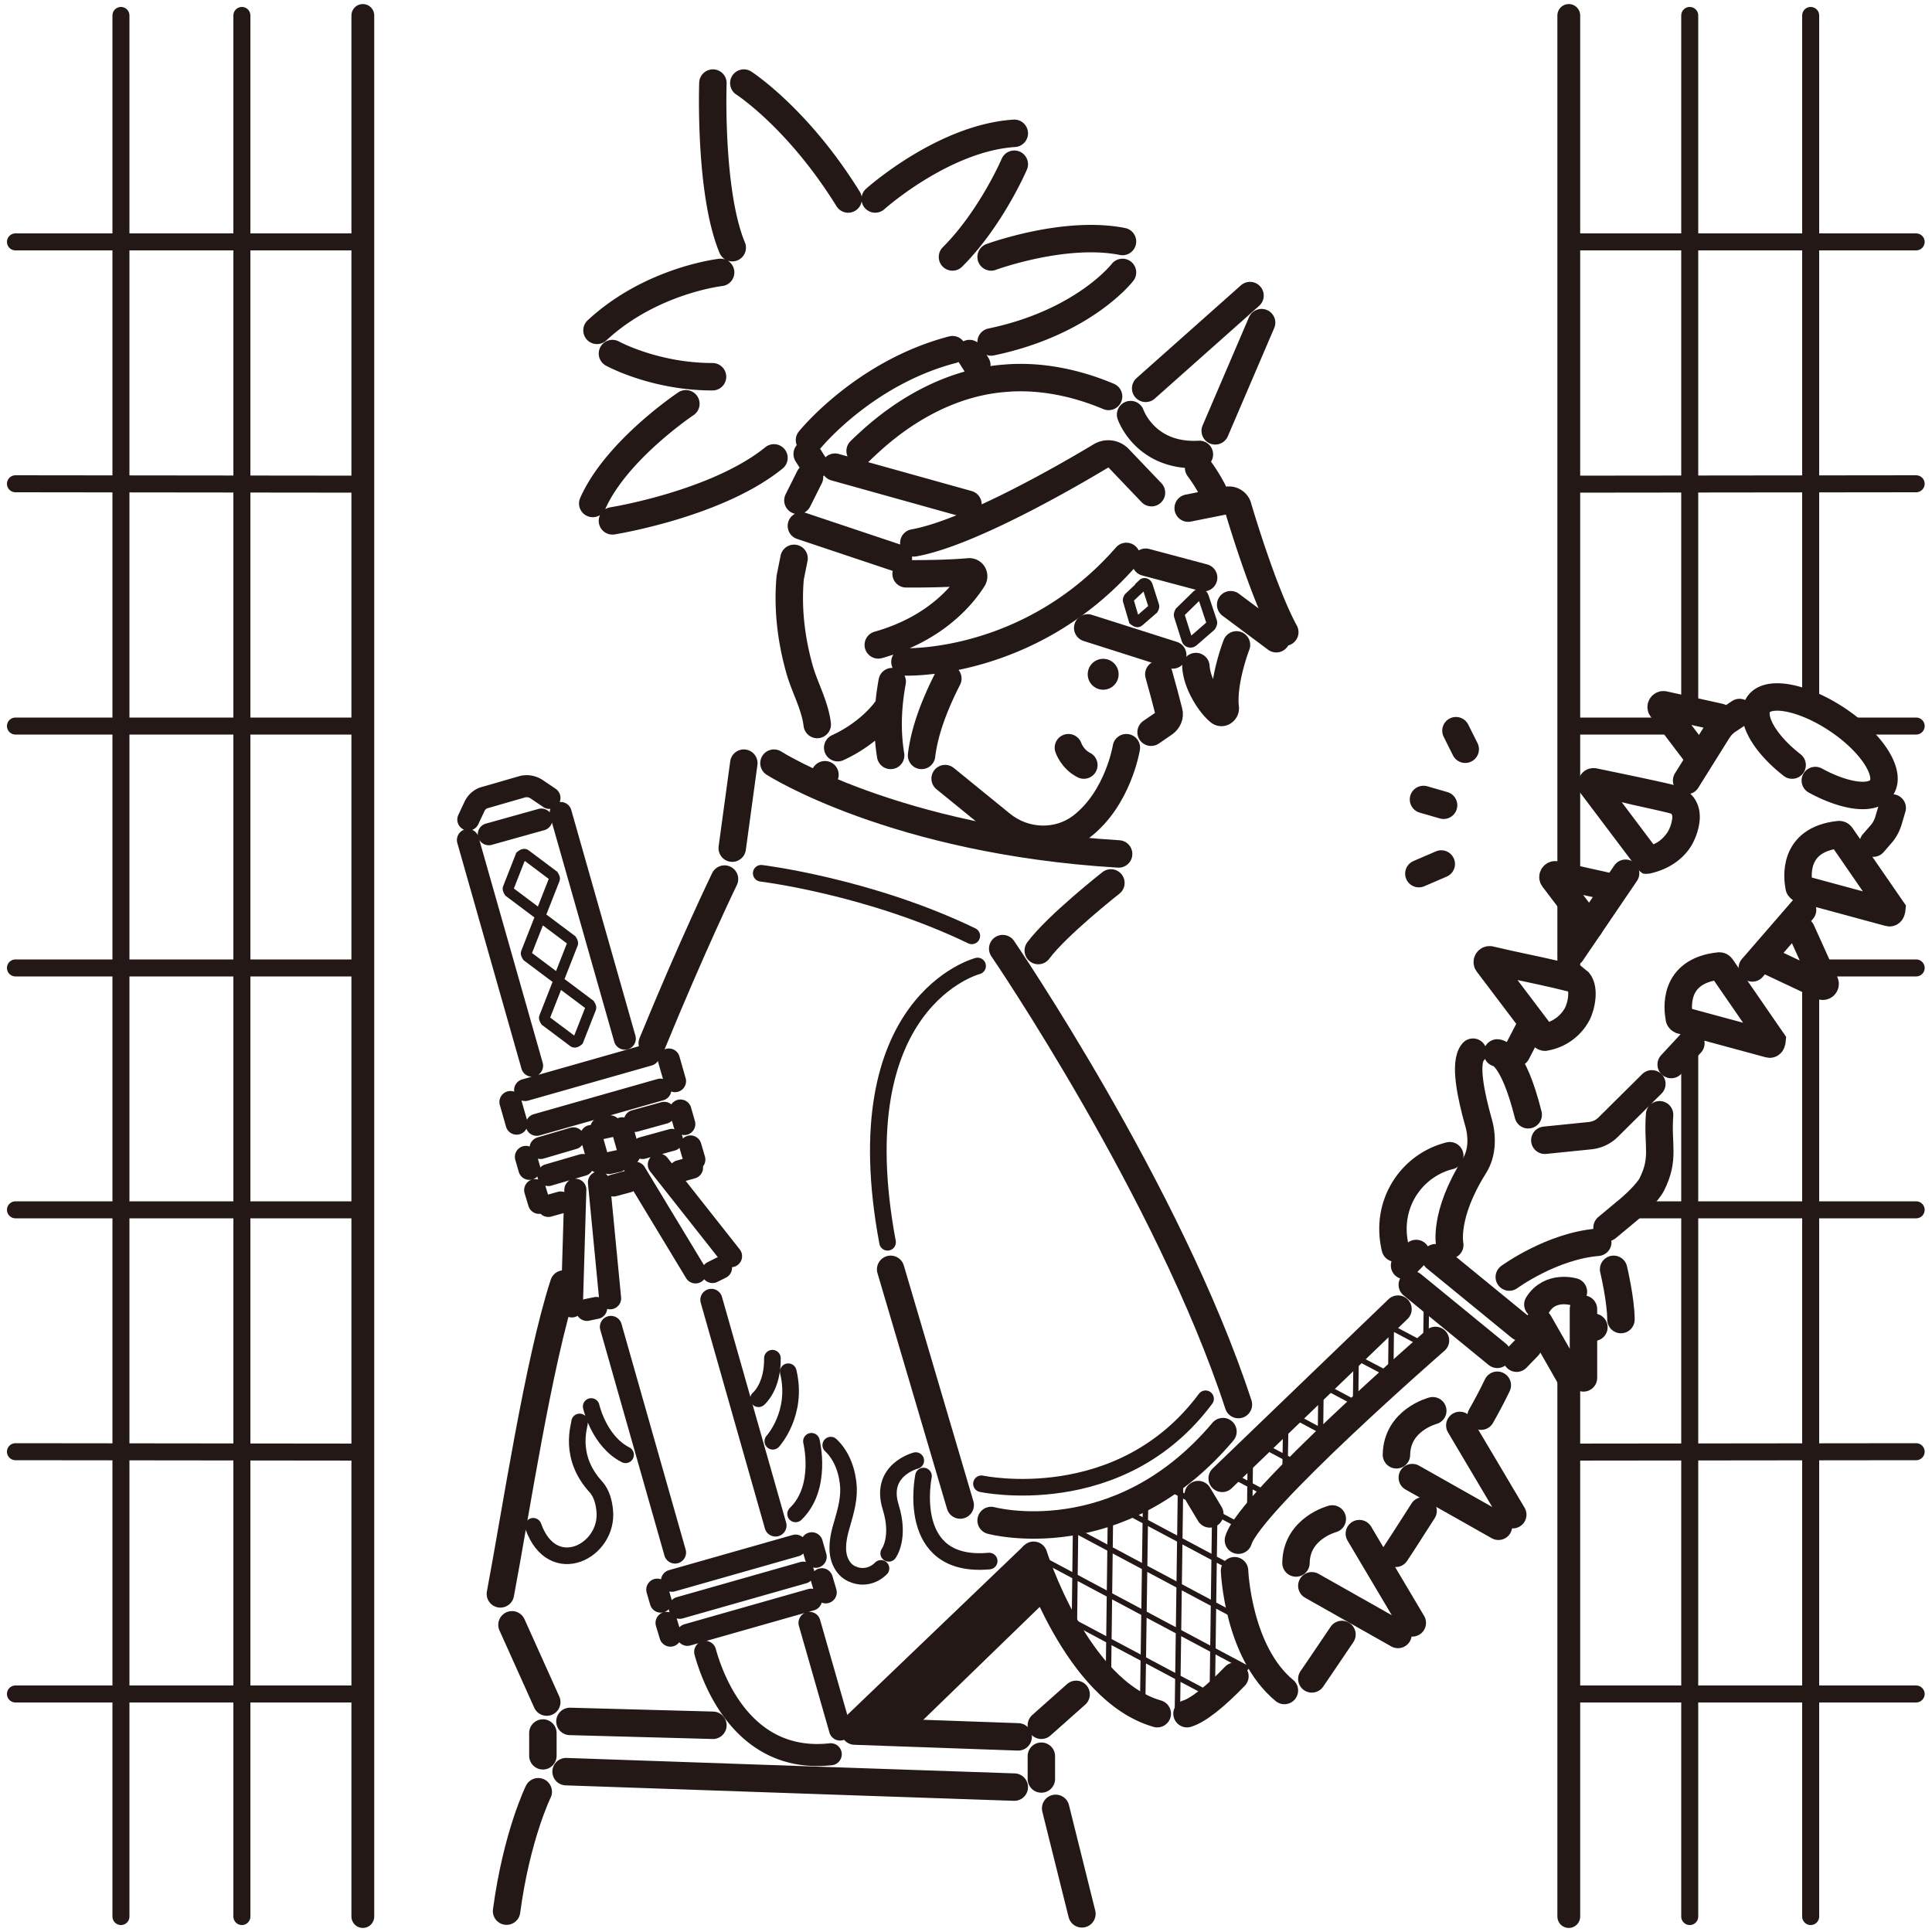 <svg xmlns="http://www.w3.org/2000/svg" viewBox="0 0 50 50"><defs><style>.cls-1{stroke-width:.28px}.cls-1,.cls-2,.cls-3,.cls-4,.cls-5,.cls-6,.cls-7,.cls-8{fill:none;stroke:#231815;stroke-linecap:round;stroke-miterlimit:10}.cls-2{stroke-width:.14px}.cls-10{fill:#231815}.cls-3{stroke-width:.43px}.cls-4{stroke-width:.44px}.cls-5{stroke-width:.57px}.cls-6{stroke-width:.59px}.cls-7,.cls-8{stroke-width:.71px}</style></defs><path style="fill:#fff" d="M0 0h50v50H0z" id="_背景"/><g id="_ライン_太_"><circle class="cls-10" cx="28.55" cy="17.45" r=".4"/><path class="cls-8" d="M29.99 17.45c.1.35.2.73.26.97.03.11-.02.22-.11.29l-.35.24M27.65 19.35s.1.3.4.45M37.3 22.36l-.58.25M37.36 20.84l-.52-.15M37.92 19.39l-.24-.48M19.25 19.75l-.3 2.2M20.03 19.75s3.12 2 8.92 2.35M28.75 22.85s-1.4 1.1-1.88 1.75M21.35 20.05l-.1.3M25.95 24.55s4.3 6.3 6.1 11.8M23.05 32.85l1.8 6.1M25.65 39.35s3.3.9 6-2.3M26.75 40.25s1.1 3.5 3.2 4.1M14.59 33.23c-.66 2.03-1.25 5.96-1.64 8.02M18.75 22.75s-.82 1.69-1.87 4.25M13.25 42.05l.9 2M22.12 44.8l4.23.15M14.75 44.55l3.7.1M14.65 45.85l7.79.27 3.81.13M14.05 44.85v.59M27.32 46.8l.68 2.73M13.93 46.37s-.56 1.14-.82 3.09"/><path class="cls-10" d="m21.7 44.6 4.8-4.6.6 1.4-3.3 3.2h-2.1z"/><path class="cls-8" d="M26.95 45.45v.59M26.95 44.65l.9-.8M29.15 19.35s-.21 1.31-1.16 2.04c-.62.47-1.48.43-2.08-.06l-1.45-1.18M36.55 33.25l2.2 1.8M37.15 32.55l2.2 1.8M36.65 32.44l-.3.31M39.55 34.84l-.3.31"/><path class="cls-7" d="M37.15 34.69s-4.8 4.18-5.1 5.17M31.95 40.65s.08 2.1 1.29 3.1"/><path class="cls-8" d="M38.33 36.65c.17-.3.31-.57.42-.8M36.12 40.2c.24-.36.47-.73.71-1.1M33.95 43.45s.31-.45.78-1.15"/><path class="cls-7" d="M39.06 33.05s1.09-.8 2.29-.9M41.76 32.85s.19.8.19 1.3M41.1 34.38l.15-.03"/><path class="cls-8" d="m31.01 38.68.3.5M36.18 33.88l-4.55 4.38M31.96 43.38c-.51.53-.95.88-1.24.97M37.52 32.22s-.17-.77.64-2.05c.21-.34.21-.78.09-1.17-.17-.61-.37-1.5-.13-1.77M41.59 31.77l.48-.4c.19-.15.57-.5.68-.72.34-.68.14-1 .2-1.8M39.98 29.51l1.18-.12c.18-.02.34-.1.46-.22l1.13-1.12M38.75 27.25s.4 0 .8 1.6"/><path class="cls-7" d="m33.95 41.04 2.23 1.26M35.18 39.69 36.55 42M34.48 39.31s-.93.24-.94 1.14M36.55 38.24l2.23 1.26M37.78 36.89l1.37 2.31M37.08 36.51s-.93.24-.94 1.14M39.83 34.23l.84 1.47M40.98 33.88v1.78M40.72 33.43s-.6-.18-.92.33"/><path class="cls-8" d="m29.8 12.75-.84-.88a.38.38 0 0 0-.47-.07c-.83.5-3.42 2-4.84 2.25M23.45 14.85s.97.01 1.62-.05c.1-.01.16.09.11.18-.26.41-.96 1.29-2.45 1.71M23.42 17.13s3.23.13 5.73-2.73M30.75 13.15l1-.2c.13-.03.26.05.29.18.18.61.72 2.33 1.21 3.23M31.85 15.65l1.18.88M32 16.69s-.37.95-.29 1.64c0 .08-.09.14-.15.09-.22-.17-.58-.7-.61-1.17M21.61 12.09l3.44.96M20.74 13.61l2.51.84M20.95 12.35l-.3.6M29.65 10.05l2.7-2.4M32.65 8.35l-1.2 2.8M29.26 10.73s.38 1.11 1.78 1.03M46.38 19.8c-.72-.56-1.1-1.23-.87-1.57.25-.37 1.17-.19 2.05.4s1.39 1.38 1.13 1.76c-.22.33-.94.23-1.71-.19M40.67 24.66l1.4-2.06M43.65 20.2l.8-1.28c.07-.11.16-.21.27-.28l.3-.2M48.48 21.82l.2-.23c.09-.1.15-.22.19-.34l.1-.34M45.35 25.05l1.3-1.5M36.11 32.3c-.04-.16-.06-.33-.06-.5 0-.91.62-1.68 1.47-1.89M18.45 2.15s-.1 2.82.5 4.26M19.25 2.15s1.4.9 2.7 3M18.65 7.05s-1.8.2-3.2 1.5M15.85 9.15s1.09.6 2.59.6M17.75 10.45s-1.8 1.2-2.41 2.58M15.85 13.48s2.7-.43 4.18-1.63M22.65 5.15s1.76-1.58 3.6-1.7M26.25 4.25s-.6 1.4-1.6 2.4M25.65 6.65s1.9-.7 3.4-.4M29.05 7.05s-1 1.3-3.4 1.8M24.53 17.56c-.33.65-.6 1.33-.68 1.99M23.09 17.64c-.11.6-.15 1.24-.04 1.91M22.95 18.35s-.4.6-1.27 1M21.15 18.75c-.06-.51-.34-.98-.47-1.47-.21-.76-.3-1.55-.23-2.33l.1-.5M28.69 10.26c-.85-.36-1.79-.55-2.69-.47-1.29.1-2.47.73-3.43 1.59-.11.1-.21.19-.31.29M20.95 11.39s1.4-1.74 3.7-2.34M25.09 9.15l.19.3M20.89 11.75l.19.3"/><path class="cls-2" d="m27.84 39.2-.04 3.26M28.74 39.1l-.06 4.77M29.65 38.68l-.08 5.57M30.56 37.9l-.09 6.45M31.44 38.99l-.07 5.12M32.36 37.55l-.02 1.76M33.28 36.54l-.03 1.91M34.19 35.66l-.02 1.77M35.1 34.77l-.02 1.74M36.01 34.04l-.02 1.81M36.92 33.45l-.02 1.39M26.35 41.21l5.09 2.71M26.88 40.3l5.37 2.86M27.42 39.39l4.8 2.56M28.78 38.92l3.19 1.7M30.1 38.43l2.11 1.12M31.77 38.12l1.12.6M32.55 37.34l1.18.63M33.28 36.54l1.16.62M34.2 35.84l.92.49M34.99 35.07l1.12.59M35.77 34.23l.98.52"/><path class="cls-8" d="m29.65 14.55 1.5.4M28.15 16.25l2.2.7"/><path class="cls-10" d="M42.53 22.61c-.11-.05-.18-.17-.25-.26-.1-.13-1.1-1.46-1.51-2l.13-.28c.09-.15.26-.22.44-.18 0 0 1.8.37 1.99.43.15.04.28.11.39.2.19.16.28.4.27.66-.01.24-.1.51-.22.71-.24.39-.65.63-1.09.72-.04 0-.08.01-.14 0Zm-.56-1.85.82 1.09c.15-.06.28-.18.37-.32a.89.89 0 0 0 .12-.38c0-.07-.03-.09-.03-.09-.02-.02-.9-.21-1.03-.24l-.25-.06Z"/><path class="cls-8" d="m41.7 22.96-1.44-.32c-.05-.01-.09.05-.06.09l.94 1.24M44.5 18.56l-1.44-.32c-.05-.01-.09.05-.06.09l.94 1.24M46.62 24.09l.61 1.35c.02.05-.03.1-.08.08l-1.4-.66M47.65 21.63l1.31 1.9s-.01.11-.07.09L46.6 23s-.04-.02-.04-.05c-.04-.21-.19-1.22 1.03-1.35.02 0 .04 0 .06.03ZM44.55 25.03l1.31 1.9s-.01.11-.07.09l-2.29-.62s-.04-.02-.04-.05c-.04-.21-.19-1.22 1.03-1.35.02 0 .04 0 .06.03ZM40.8 25.37s-.06-.04-.11-.05c-.55-.14-1.1-.25-1.65-.37l-.48-.11c-.05-.01-.09.05-.06.09l1.43 1.89s.04.03.06.02c.35-.06.66-.28.83-.6.11-.21.21-.71-.01-.88ZM43.76 27l-.51.55M39.55 26.67l-.3.58M31.02 12.11c.12.16.25.36.37.59"/></g><g id="_背景-2"><path class="cls-6" d="M9.39.4v49.2"/><path class="cls-4" d="M6.26.4v49.2M3.13.4v49.2M.4 6.26h8.99M.4 12.52l8.99.01M.4 18.79h8.99M.4 25.05h8.99M.4 31.31h8.99M.4 37.57l8.99.01M.4 43.84h8.99"/><path class="cls-6" d="M40.6 35.36V49.6M40.6.4v24.89"/><path class="cls-4" d="M43.73 27.13V49.6M43.73.4v17.97M46.86 25.44V49.6M46.86.4v17.8M49.59 6.26H40.6M49.59 12.52l-8.99.01M43.25 18.79H40.6M49.59 18.79h-1.87M49.59 25.05h-2.5M49.59 31.31H42.1M49.59 37.57l-8.99.01M49.59 43.84H40.6"/></g><g id="_"><path class="cls-5" d="m13.59 28.21 3.2-.91M12.65 21.59l1.36-.38M14.22 20.65l-.34-.23a.461.461 0 0 0-.36-.06l-.97.28c-.12.03-.22.12-.27.23l-.16.34M13.89 29.11l3.2-.91M17.39 40.91l3.2-.91M17.59 41.61l3.2-.91M17.79 42.31l3.2-.91M12.11 21.74l1.66 5.84M15.81 34.34l1.66 5.84M18.41 33.64l1.66 5.84M20.95 42l.79 2.76M21.27 40.87l.1.34M21.01 39.94l.1.35M17.25 42l.1.33M17.01 41.14l.09.31M16.43 29.01l.76-.21M13.99 29.71l.85-.25M16.63 29.71l.76-.21M14.19 30.41l.89-.26M14.19 31.21l.32-.09M17.59 30.31l.32-.09M15.88 30.68l.37-.1M17.87 29.67l.1.34M17.61 28.74l.1.35M13.85 30.8l.1.33M13.61 29.94l.09.31M13.21 28.52l.16.56M17.31 27.42l.16.56M14.51 21.04l1.66 5.84M18.25 42.75c.19.69.97 2.9 3.25 2.65M15.3 29.4l.19.67M16.1 29.2l.19.67M15.5 30.6l.29 3M14.89 30.79l-.09 3.02M15.19 33.9l.24-.05M16.44 30.35 18 32.93M17.05 30.14l1.87 2.37M18.66 32.81l-.22.11M15.56 29.2l.23-.05M15.76 30.1l.23-.05"/><path class="cls-1" d="m14.35 22.75-.33.84s-.08.07-.12.03l-.72-.54s-.04-.06-.03-.09l.33-.84s.08-.07.12-.03l.72.54s.04.06.03.09ZM14.82 24.42l-.33.84s-.08.07-.12.03l-.72-.54s-.04-.06-.03-.09l.33-.84s.08-.07.12-.03l.72.54s.04.06.03.09ZM15.29 26.09l-.33.84s-.08.07-.12.03l-.72-.54s-.04-.06-.03-.09l.33-.84s.08-.07.12-.03l.72.54s.04.06.03.09Z"/></g><g id="_ライン_細_"><path class="cls-3" d="M19.7 22.6s2.8.34 5.45 1.62M25.3 25s-3.5.9-2.33 7.15M25.4 38.4s3.59.77 5.8-2.2M15.3 36.4s.2.9.89 1.25M15 36.8c0 .1-.3.9.43 1.69.14.16.2.39.22.6.11 1.05-1.35 1.81-1.85.41M19.63 36.2s.37-.3.36-1.05M20 37.3s.66-.72.4-1.8M21 37.3s.3 1.2-.41 1.88M23.9 38.2s-.5 2.4 1.7 2.2M21.5 37.4c.3.28.44.71.46 1.11.01.38-.11.72-.21 1.08-.08.31-.12.65.05.92.06.1.16.19.27.23.25.11.53.05.73-.15M23.7 37.8s-.95.24-.65 1.2c.25.8-.05 1.2-.05 1.2"/><path class="cls-1" d="m30.98 15.41-.44.43s-.03.06-.02.09l.2.63c.02.06.1.08.15.04l.46-.4s.04-.06.03-.1l-.22-.66c-.02-.06-.1-.08-.15-.04ZM29.58 15.13l-.36.34s-.03.05-.02.07l.15.51s.08.07.12.03l.37-.32s.03-.05.02-.08l-.17-.53c-.02-.05-.08-.07-.12-.03Z"/></g></svg>